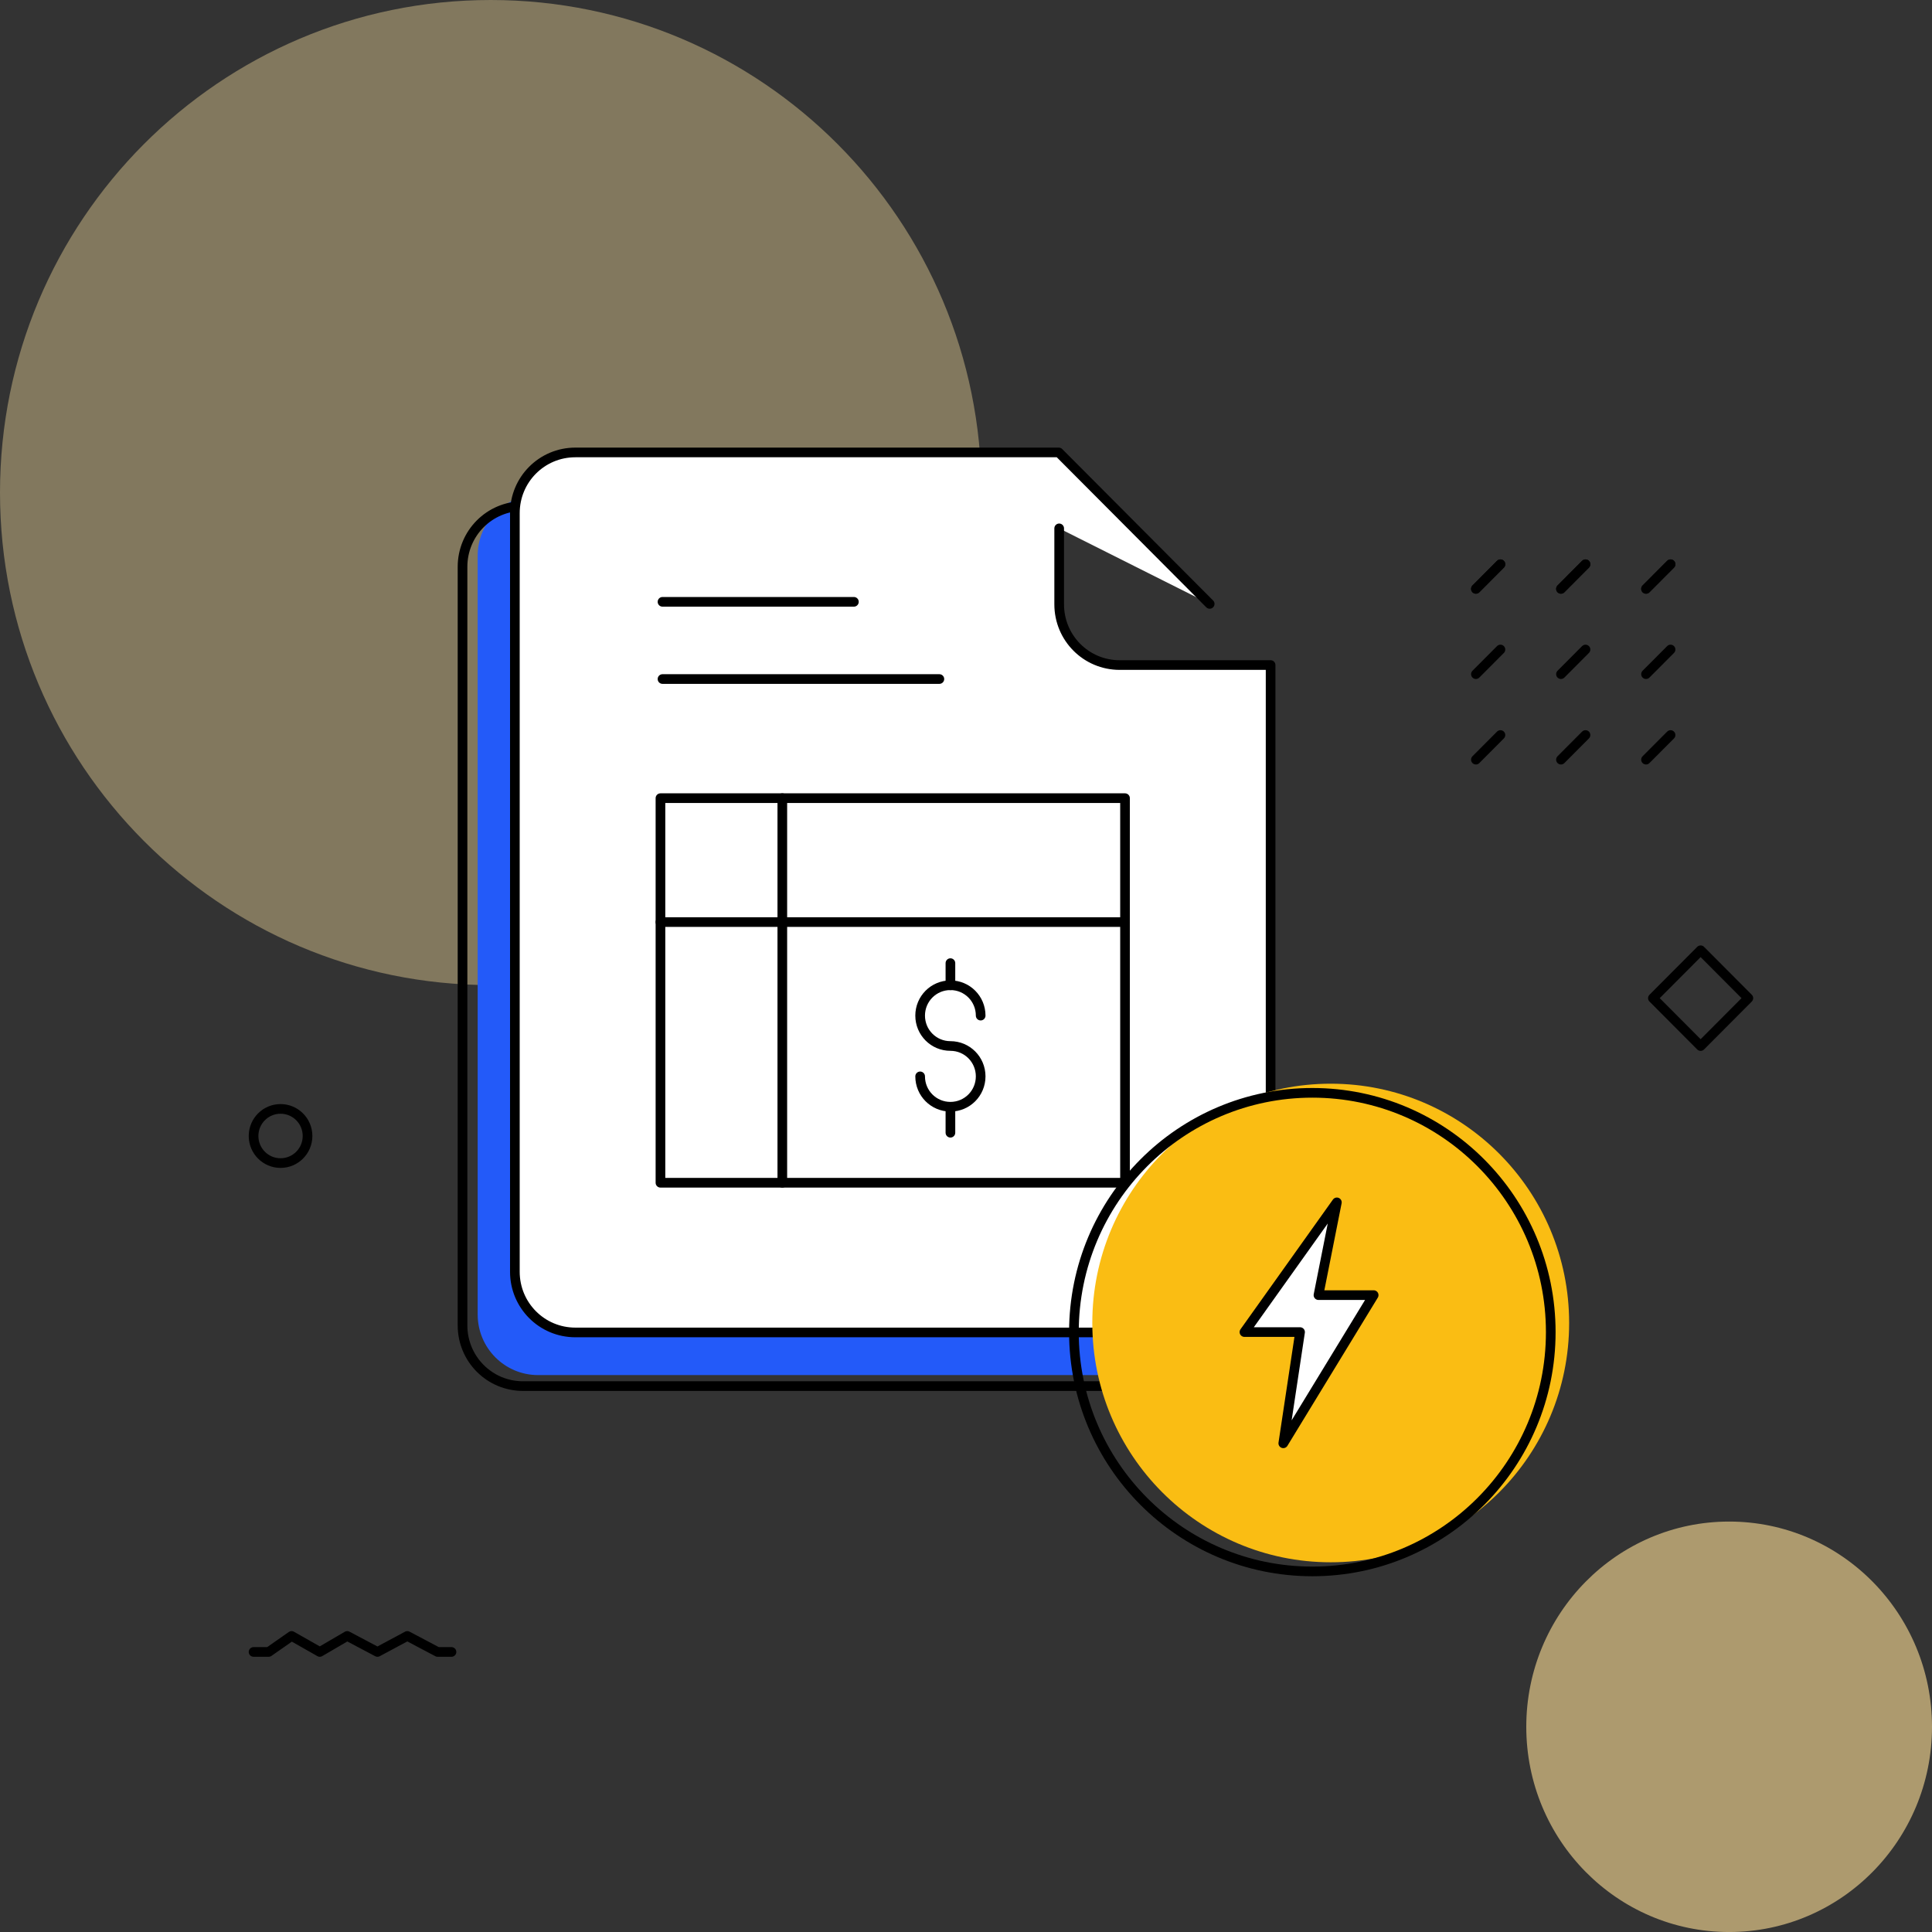 <svg width="200" height="200" viewBox="0 0 200 200" fill="none" xmlns="http://www.w3.org/2000/svg">
<rect x="0" y="0" width="200" height="200" fill="#333333" stroke="none"/>
<path opacity="0.4" d="M50.801 101.976C78.858 101.976 101.603 79.148 101.603 50.988C101.603 22.828 78.858 0 50.801 0C22.744 0 0 22.828 0 50.988C0 79.148 22.744 101.976 50.801 101.976Z" fill="#F9DE9E"/>
<path d="M152.785 60.96L155.325 58.41" stroke="black" stroke-linecap="round" stroke-linejoin="round"/>
<path d="M161.591 60.96L164.131 58.41" stroke="black" stroke-linecap="round" stroke-linejoin="round"/>
<path d="M170.396 60.96L172.937 58.41" stroke="black" stroke-linecap="round" stroke-linejoin="round"/>
<path d="M152.785 60.96L155.325 58.41" stroke="black" stroke-linecap="round" stroke-linejoin="round"/>
<path d="M161.591 60.96L164.131 58.41" stroke="black" stroke-linecap="round" stroke-linejoin="round"/>
<path d="M170.396 60.96L172.937 58.41" stroke="black" stroke-linecap="round" stroke-linejoin="round"/>
<path d="M152.785 69.788L155.325 67.238" stroke="black" stroke-linecap="round" stroke-linejoin="round"/>
<path d="M161.591 69.788L164.131 67.238" stroke="black" stroke-linecap="round" stroke-linejoin="round"/>
<path d="M170.396 69.788L172.937 67.238" stroke="black" stroke-linecap="round" stroke-linejoin="round"/>
<path d="M152.785 78.639L155.325 76.09" stroke="black" stroke-linecap="round" stroke-linejoin="round"/>
<path d="M161.591 78.639L164.131 76.09" stroke="black" stroke-linecap="round" stroke-linejoin="round"/>
<path d="M170.396 78.639L172.937 76.09" stroke="black" stroke-linecap="round" stroke-linejoin="round"/>
<path d="M26.248 171.009H27.814L30.185 169.352L33.106 171.009L35.943 169.352L39.075 171.009L42.166 169.352L45.298 171.009H46.738" stroke="black" stroke-linecap="round" stroke-linejoin="round"/>
<path d="M176.049 98.371L171.109 103.328L176.049 108.286L180.988 103.328L176.049 98.371Z" stroke="black" stroke-linecap="round" stroke-linejoin="round"/>
<path d="M29.042 120.402C30.585 120.402 31.836 119.146 31.836 117.597C31.836 116.049 30.585 114.793 29.042 114.793C27.499 114.793 26.248 116.049 26.248 117.597C26.248 119.146 27.499 120.402 29.042 120.402Z" stroke="black" stroke-linecap="round" stroke-linejoin="round"/>
<path opacity="0.6" d="M179 200.002C190.598 200.002 200 190.49 200 178.757C200 167.023 190.598 157.512 179 157.512C167.402 157.512 158 167.023 158 178.757C158 190.49 167.402 200.002 179 200.002Z" fill="#FFDF97"/>
<path d="M105.795 59.111V66.971C105.795 70.456 108.589 73.26 112.06 73.26H127.682V136.06C127.682 139.544 124.888 142.349 121.416 142.349H55.713C52.242 142.349 49.448 139.544 49.448 136.06V57.538C49.448 54.054 52.242 51.25 55.713 51.25H105.753" fill="#235AF9"/>
<path d="M104.228 60.251V68.112C104.228 71.596 107.022 74.4 110.493 74.4H126.115V137.201C126.115 140.685 123.321 143.489 119.849 143.489H54.146C50.675 143.489 47.881 140.685 47.881 137.201V58.679C47.881 55.195 50.675 52.391 54.146 52.391H104.186" stroke="black" stroke-linecap="round" stroke-linejoin="round"/>
<path d="M109.646 54.697V62.557C109.646 66.041 112.44 68.846 115.911 68.846H131.533V131.646C131.533 135.13 128.739 137.934 125.267 137.934H59.564C56.093 137.934 53.299 135.13 53.299 131.646V53.124C53.299 49.64 56.093 46.836 59.564 46.836H109.604L125.225 62.515" fill="white"/>
<path d="M109.646 54.697V62.557C109.646 66.041 112.44 68.846 115.911 68.846H131.533V131.646C131.533 135.13 128.739 137.934 125.267 137.934H59.564C56.093 137.934 53.299 135.13 53.299 131.646V53.124C53.299 49.64 56.093 46.836 59.564 46.836H109.604L125.225 62.515" stroke="black" stroke-linecap="round" stroke-linejoin="round"/>
<path d="M116.462 122.438V82.625H68.37V122.438H116.462Z" fill="white" stroke="black" stroke-linecap="round" stroke-linejoin="round"/>
<path d="M116.462 95.453H68.37" stroke="black" stroke-linecap="round" stroke-linejoin="round"/>
<path d="M80.985 82.625V122.438" stroke="black" stroke-linecap="round" stroke-linejoin="round"/>
<path d="M68.582 70.293H97.243" stroke="black" stroke-linecap="round" stroke-linejoin="round"/>
<path d="M68.582 62.301H88.395" stroke="black" stroke-linecap="round" stroke-linejoin="round"/>
<path d="M101.518 105.136C101.518 103.394 100.121 101.992 98.386 101.992C96.65 101.992 95.253 103.394 95.253 105.136C95.253 106.879 96.65 108.281 98.386 108.281C100.121 108.281 101.518 109.683 101.518 111.425C101.518 113.167 100.121 114.569 98.386 114.569C96.65 114.569 95.253 113.167 95.253 111.425" stroke="black" stroke-linecap="round" stroke-linejoin="round"/>
<path d="M98.387 99.703V101.998" stroke="black" stroke-linecap="round" stroke-linejoin="round"/>
<path d="M98.387 114.625V117.259" stroke="black" stroke-linecap="round" stroke-linejoin="round"/>
<path d="M137.756 161.727C151.387 161.727 162.437 150.636 162.437 136.955C162.437 123.274 151.387 112.184 137.756 112.184C124.125 112.184 113.075 123.274 113.075 136.955C113.075 150.636 124.125 161.727 137.756 161.727Z" fill="#FABD13"/>
<path d="M135.853 162.672C149.484 162.672 160.534 151.582 160.534 137.901C160.534 124.22 149.484 113.129 135.853 113.129C122.222 113.129 111.172 124.22 111.172 137.901C111.172 151.582 122.222 162.672 135.853 162.672Z" stroke="black" stroke-linecap="round" stroke-linejoin="round"/>
<path d="M132.846 149.41L142.202 134.071H136.487L138.392 124.469L128.824 137.896H134.582L132.846 149.41Z" fill="white" stroke="black" stroke-linecap="round" stroke-linejoin="round"/>
</svg>
